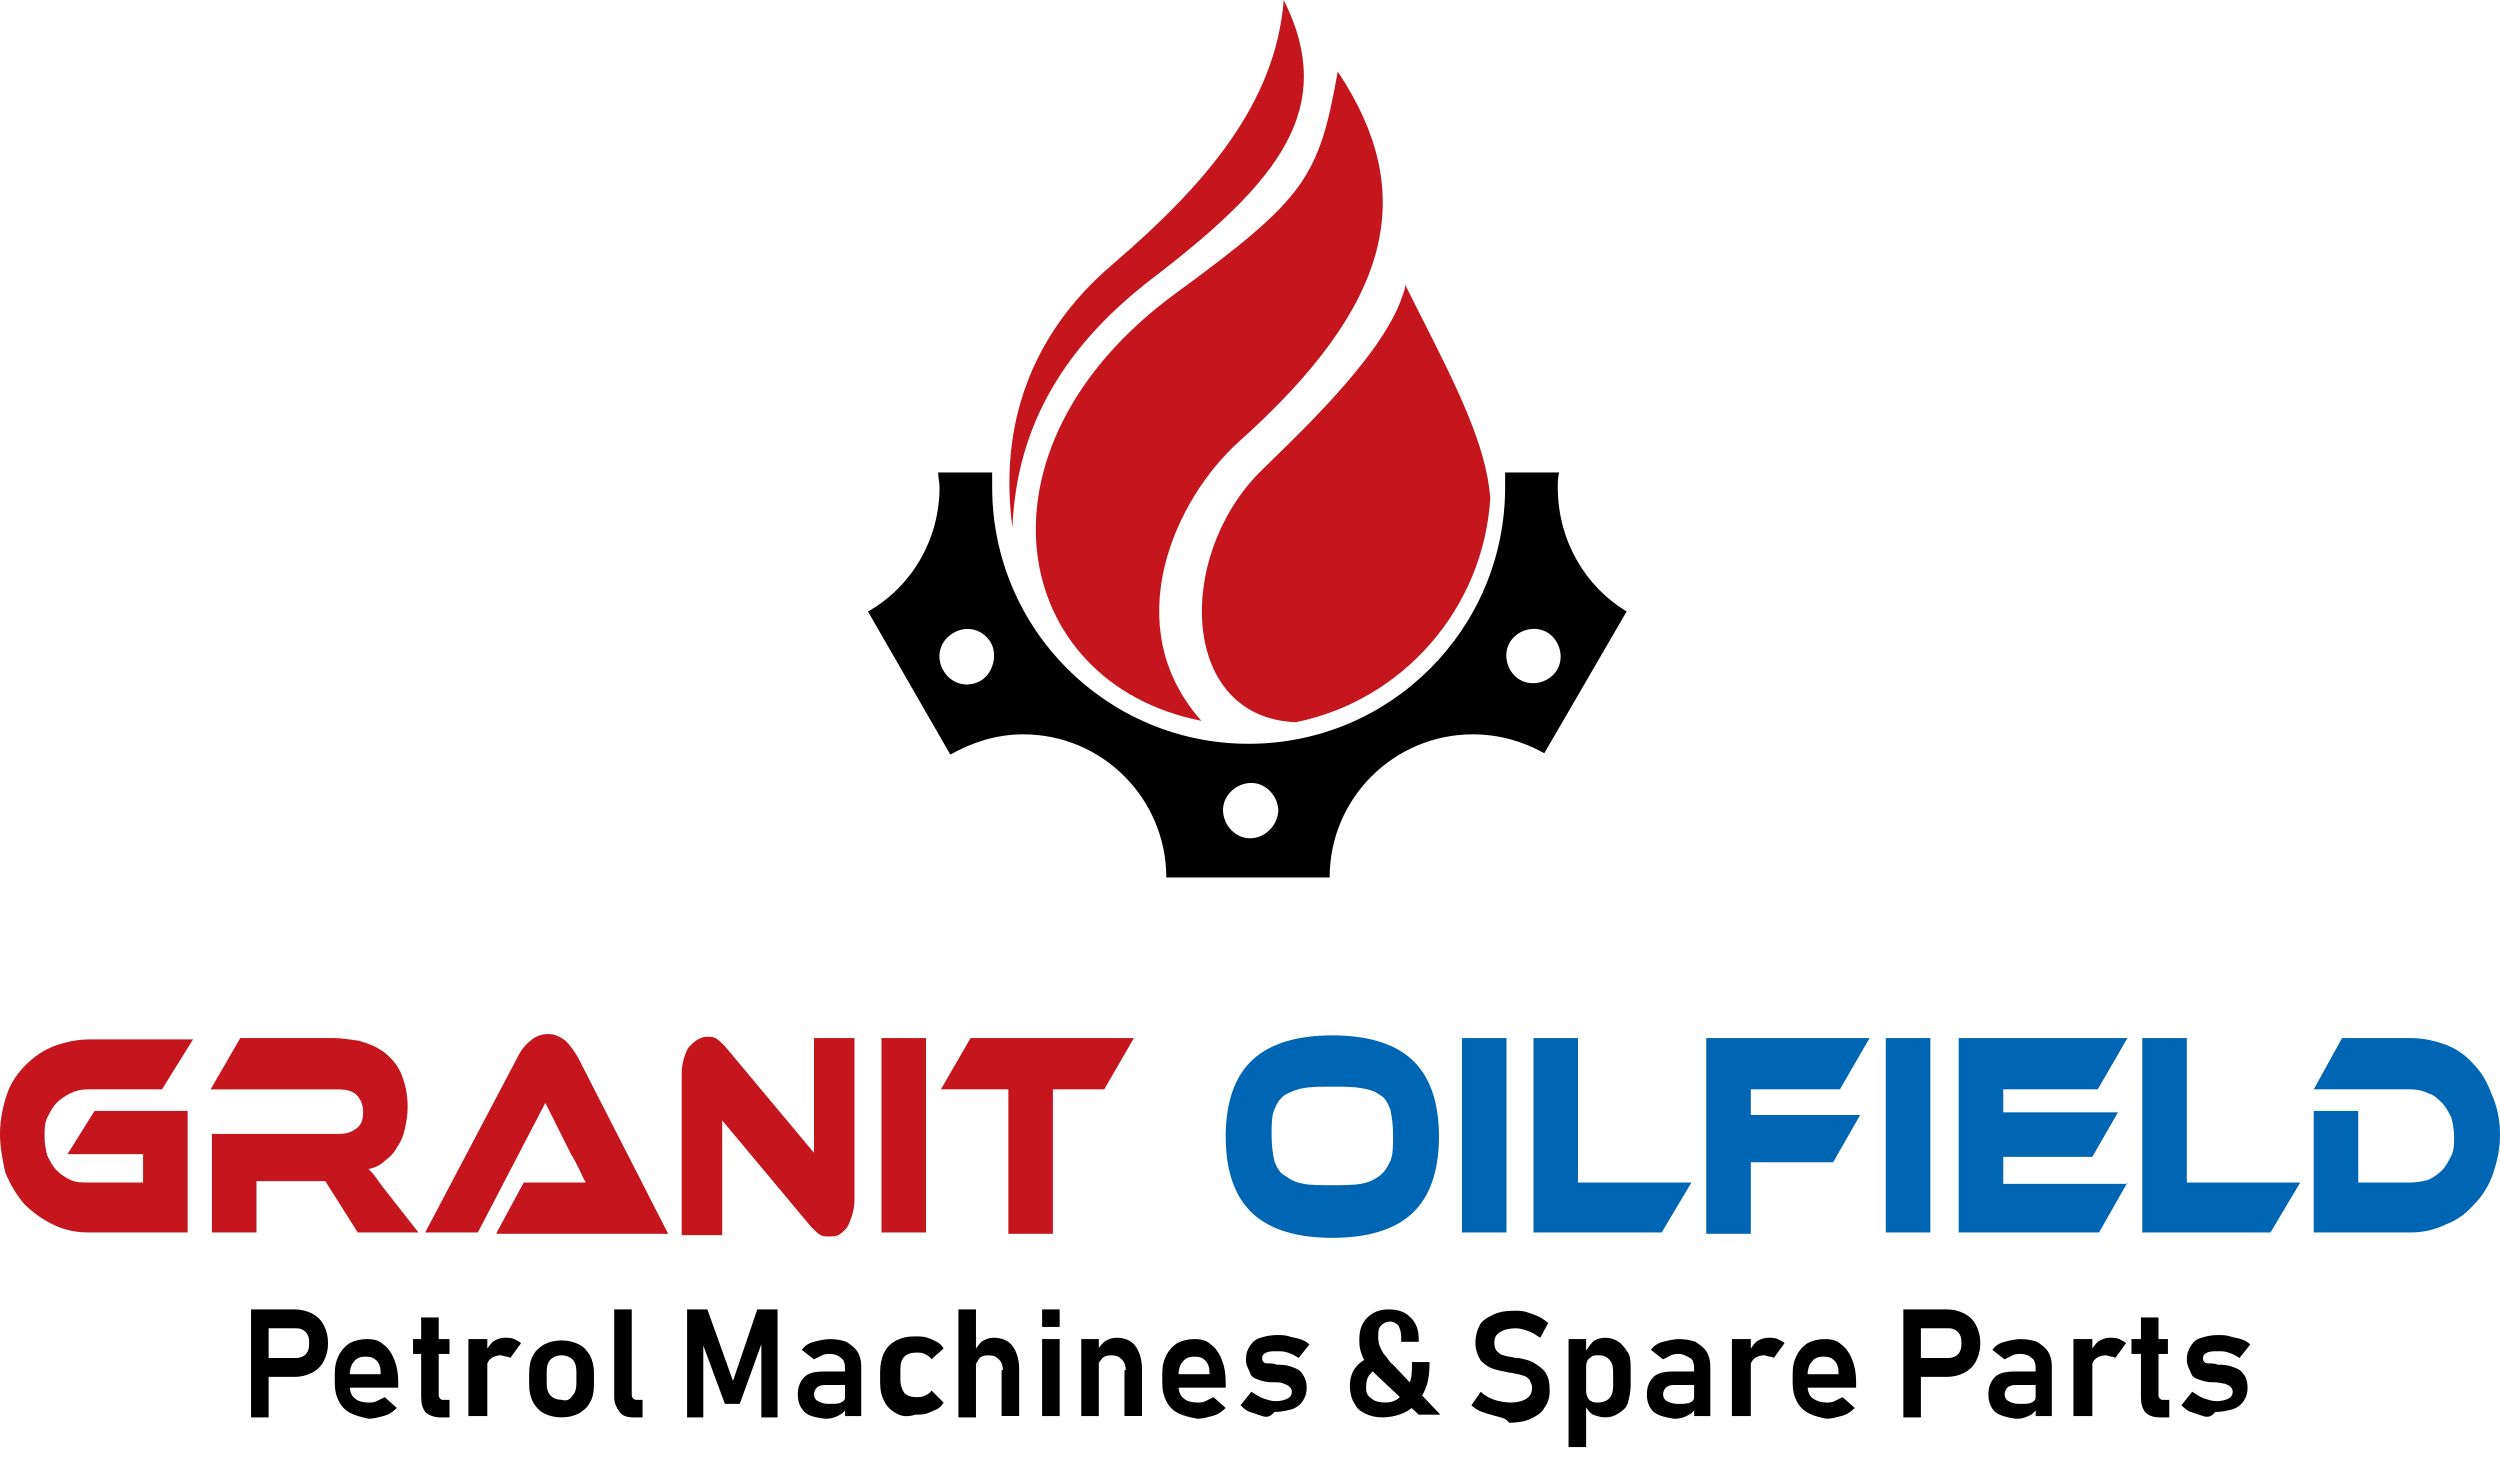 <?xml version="1.0" encoding="utf-8"?>
<!-- Generator: Adobe Illustrator 26.3.1, SVG Export Plug-In . SVG Version: 6.00 Build 0)  -->
<svg version="1.1" id="Layer_1" xmlns="http://www.w3.org/2000/svg" xmlns:xlink="http://www.w3.org/1999/xlink" x="0px" y="0px"
	 viewBox="0 0 185.2 108" style="enable-background:new 0 0 185.2 108;" xml:space="preserve">
<style type="text/css">
	.st0{fill:#C4161C;}
	.st1{fill:#0066B3;}
</style>
<g>
	<path d="M18.6,97h1.3v8h-1.3V97z M19.3,100.6h2.5c0.2,0,0.4,0,0.6-0.1c0.2-0.1,0.3-0.2,0.4-0.4s0.1-0.4,0.1-0.6
		c0-0.2,0-0.4-0.1-0.6c-0.1-0.2-0.2-0.3-0.4-0.4s-0.3-0.1-0.6-0.1h-2.5V97h2.5c0.5,0,0.9,0.1,1.3,0.3c0.4,0.2,0.7,0.5,0.9,0.9
		s0.3,0.8,0.3,1.3c0,0.5-0.1,0.9-0.3,1.3c-0.2,0.4-0.5,0.7-0.9,0.9c-0.4,0.2-0.8,0.3-1.3,0.3h-2.5V100.6z M26,104.7
		c-0.4-0.2-0.7-0.5-0.9-0.9c-0.2-0.4-0.3-0.8-0.3-1.4v-0.6c0-0.6,0.1-1,0.3-1.4s0.5-0.7,0.8-0.9c0.4-0.2,0.8-0.3,1.3-0.3
		c0.5,0,0.9,0.1,1.2,0.4c0.3,0.2,0.6,0.6,0.8,1.1c0.2,0.5,0.3,1,0.3,1.7v0.4h-3.9v-1h2.6l0-0.1c0-0.4-0.1-0.7-0.3-0.9
		c-0.2-0.2-0.4-0.3-0.8-0.3c-0.4,0-0.7,0.1-0.9,0.4c-0.2,0.2-0.3,0.6-0.3,1v0.7c0,0.4,0.1,0.8,0.4,1c0.2,0.2,0.6,0.3,1,0.3
		c0.2,0,0.4,0,0.6-0.1c0.2-0.1,0.4-0.2,0.6-0.3l0.9,0.8c-0.3,0.3-0.6,0.5-1,0.6c-0.4,0.1-0.7,0.2-1.1,0.2
		C26.9,105,26.4,104.9,26,104.7z M30.6,99.2h2.7v1.1h-2.7V99.2z M31.5,104.6c-0.2-0.3-0.3-0.6-0.3-1.1v-5.9h1.3v5.7
		c0,0.1,0,0.2,0.1,0.3c0.1,0.1,0.1,0.1,0.2,0.1h0.5v1.3h-0.7C32.1,105,31.7,104.8,31.5,104.6z M34.7,99.2h1.4v5.7h-1.4V99.2z
		 M37.5,100.5c-0.1,0-0.3-0.1-0.4-0.1c-0.3,0-0.6,0.1-0.8,0.3c-0.2,0.2-0.3,0.5-0.3,0.8l-0.1-1.3c0.2-0.3,0.4-0.6,0.6-0.8
		c0.3-0.2,0.6-0.3,0.9-0.3c0.2,0,0.5,0,0.7,0.1c0.2,0.1,0.4,0.2,0.5,0.3l-0.8,1.1C37.8,100.6,37.7,100.5,37.5,100.5z M40.3,104.7
		c-0.4-0.2-0.6-0.5-0.8-0.8c-0.2-0.4-0.3-0.8-0.3-1.3v-0.9c0-0.5,0.1-1,0.3-1.3c0.2-0.4,0.5-0.6,0.8-0.8c0.4-0.2,0.8-0.3,1.3-0.3
		s0.9,0.1,1.3,0.3c0.4,0.2,0.6,0.5,0.8,0.8c0.2,0.4,0.3,0.8,0.3,1.3v0.9c0,0.5-0.1,1-0.3,1.3c-0.2,0.4-0.5,0.6-0.8,0.8
		c-0.4,0.2-0.8,0.3-1.3,0.3S40.7,104.9,40.3,104.7z M42.4,103.4c0.2-0.2,0.3-0.5,0.3-0.9v-0.9c0-0.4-0.1-0.7-0.3-0.9
		c-0.2-0.2-0.5-0.3-0.8-0.3s-0.6,0.1-0.8,0.3c-0.2,0.2-0.3,0.5-0.3,0.9v0.9c0,0.4,0.1,0.7,0.3,0.9s0.5,0.3,0.8,0.3
		C42,103.8,42.2,103.7,42.4,103.4z M46.8,103.3c0,0.1,0,0.2,0.1,0.3c0.1,0.1,0.2,0.1,0.3,0.1h0.4v1.3h-0.7c-0.4,0-0.8-0.1-1-0.4
		c-0.2-0.3-0.4-0.6-0.4-1.1V97h1.3V103.3z M56.1,97h1.5v8h-1.2v-6.1l0.1,0.4l-1.7,4.7h-1.1l-1.7-4.6l0.1-0.5v6.1h-1.2v-8h1.5
		l1.9,5.3L56.1,97z M59.6,104.6c-0.3-0.3-0.5-0.7-0.5-1.3c0-0.6,0.2-1,0.5-1.3c0.3-0.3,0.8-0.4,1.5-0.4h1.5l0.1,1h-1.6
		c-0.3,0-0.5,0.1-0.6,0.2c-0.1,0.1-0.2,0.3-0.2,0.5c0,0.2,0.1,0.4,0.3,0.5s0.4,0.2,0.8,0.2c0.4,0,0.7,0,0.9-0.1
		c0.2-0.1,0.3-0.2,0.3-0.4l0.1,0.8c-0.1,0.2-0.2,0.3-0.3,0.4c-0.2,0.1-0.3,0.2-0.6,0.3s-0.5,0.1-0.7,0.1
		C60.4,105,59.9,104.9,59.6,104.6z M62.6,101.3c0-0.3-0.1-0.6-0.3-0.7c-0.2-0.2-0.5-0.3-0.8-0.3c-0.2,0-0.4,0-0.6,0.1
		c-0.2,0.1-0.4,0.2-0.6,0.3l-0.9-0.7c0.2-0.3,0.5-0.5,0.9-0.6s0.8-0.2,1.2-0.2c0.5,0,0.9,0.1,1.2,0.2c0.3,0.2,0.6,0.4,0.8,0.7
		c0.2,0.3,0.3,0.7,0.3,1.1v3.7h-1.2V101.3z M66.4,104.7c-0.4-0.2-0.7-0.5-0.9-0.9s-0.3-0.8-0.3-1.4v-0.8c0-0.5,0.1-1,0.3-1.4
		s0.5-0.7,0.9-0.9s0.8-0.3,1.4-0.3c0.3,0,0.6,0,0.9,0.1c0.3,0.1,0.5,0.2,0.7,0.3c0.2,0.1,0.4,0.3,0.5,0.5l-0.9,0.8
		c-0.1-0.2-0.3-0.3-0.5-0.4c-0.2-0.1-0.4-0.1-0.6-0.1c-0.4,0-0.7,0.1-0.9,0.3c-0.2,0.2-0.3,0.5-0.3,0.9v0.8c0,0.4,0.1,0.7,0.3,1
		c0.2,0.2,0.5,0.3,0.9,0.3c0.2,0,0.4,0,0.6-0.1s0.4-0.2,0.5-0.4l0.9,0.9c-0.1,0.2-0.3,0.4-0.5,0.5s-0.5,0.2-0.7,0.3
		c-0.3,0.1-0.6,0.1-0.9,0.1C67.2,105,66.7,104.9,66.4,104.7z M71,97h1.3v8H71V97z M74.3,101.5c0-0.3-0.1-0.6-0.3-0.8
		c-0.2-0.2-0.4-0.3-0.8-0.3c-0.3,0-0.6,0.1-0.7,0.3s-0.3,0.4-0.3,0.7l-0.1-1.2c0.2-0.3,0.4-0.6,0.6-0.8c0.3-0.2,0.6-0.3,0.9-0.3
		c0.6,0,1.1,0.2,1.4,0.6s0.5,1,0.5,1.7v3.5h-1.3V101.5z M77.2,97h1.3v1.3h-1.3V97z M77.2,99.2h1.3v5.7h-1.3V99.2z M80.1,99.2h1.3
		v5.7h-1.3V99.2z M83.4,101.5c0-0.3-0.1-0.6-0.3-0.8c-0.2-0.2-0.4-0.3-0.8-0.3c-0.3,0-0.6,0.1-0.7,0.3c-0.2,0.2-0.3,0.4-0.3,0.7
		l-0.1-1.2c0.2-0.4,0.4-0.6,0.6-0.8c0.3-0.2,0.6-0.3,0.9-0.3c0.6,0,1.1,0.2,1.4,0.6s0.5,1,0.5,1.7v3.5h-1.3V101.5z M87.3,104.7
		c-0.4-0.2-0.7-0.5-0.9-0.9c-0.2-0.4-0.3-0.8-0.3-1.4v-0.6c0-0.6,0.1-1,0.3-1.4s0.5-0.7,0.8-0.9c0.4-0.2,0.8-0.3,1.3-0.3
		c0.5,0,0.9,0.1,1.2,0.4c0.3,0.2,0.6,0.6,0.8,1.1c0.2,0.5,0.3,1,0.3,1.7v0.4H87v-1h2.6l0-0.1c0-0.4-0.1-0.7-0.3-0.9
		c-0.2-0.2-0.4-0.3-0.8-0.3c-0.4,0-0.7,0.1-0.9,0.4c-0.2,0.2-0.3,0.6-0.3,1v0.7c0,0.4,0.1,0.8,0.4,1c0.2,0.2,0.6,0.3,1,0.3
		c0.2,0,0.4,0,0.6-0.1s0.4-0.2,0.6-0.3l0.9,0.8c-0.3,0.3-0.6,0.5-1,0.6c-0.4,0.1-0.7,0.2-1.1,0.2C88.2,105,87.7,104.9,87.3,104.7z
		 M93.5,104.9c-0.3-0.1-0.6-0.2-0.9-0.3c-0.3-0.1-0.5-0.3-0.7-0.5l0.8-1c0.3,0.2,0.6,0.4,0.9,0.5s0.6,0.2,0.9,0.2
		c0.4,0,0.7-0.1,0.9-0.2c0.2-0.1,0.3-0.3,0.3-0.5c0-0.2-0.1-0.3-0.2-0.4c-0.1-0.1-0.2-0.1-0.4-0.2s-0.4-0.1-0.7-0.1c0,0-0.1,0-0.1,0
		s-0.1,0-0.1,0c0,0,0,0,0,0c0,0,0,0,0,0c-0.4,0-0.7-0.1-1-0.2c-0.3-0.1-0.5-0.2-0.6-0.5s-0.3-0.5-0.3-1c0-0.4,0.1-0.7,0.3-1
		c0.2-0.3,0.4-0.5,0.8-0.6c0.3-0.1,0.7-0.2,1.2-0.2c0.3,0,0.6,0,0.9,0.1c0.3,0.1,0.5,0.1,0.8,0.2s0.5,0.2,0.7,0.4l-0.8,1
		c-0.3-0.2-0.5-0.3-0.8-0.4s-0.5-0.1-0.8-0.1c-0.3,0-0.6,0-0.8,0.1c-0.2,0.1-0.3,0.2-0.3,0.4c0,0.1,0,0.2,0.1,0.3
		c0.1,0.1,0.2,0.1,0.4,0.1c0.1,0,0.4,0,0.6,0.1c0,0,0.1,0,0.1,0c0,0,0.1,0,0.1,0c0,0,0,0,0,0s0,0,0,0c0.4,0,0.8,0.1,1,0.2
		c0.3,0.1,0.5,0.2,0.7,0.5s0.3,0.6,0.3,1c0,0.4-0.1,0.7-0.3,1c-0.2,0.3-0.5,0.5-0.8,0.6c-0.4,0.1-0.8,0.2-1.3,0.2
		C94.1,105,93.8,105,93.5,104.9z M101.5,101.8c-0.2,0.2-0.3,0.5-0.3,1c0,0.4,0.1,0.6,0.4,0.8c0.2,0.2,0.6,0.3,1,0.3
		c0.4,0,0.8-0.1,1.1-0.4c0.3-0.2,0.5-0.6,0.7-1s0.2-1,0.2-1.6h1.3c0,0.9-0.1,1.6-0.4,2.2c-0.3,0.6-0.7,1.1-1.2,1.4
		c-0.5,0.3-1.2,0.5-1.9,0.5c-0.5,0-0.9-0.1-1.3-0.3c-0.4-0.2-0.6-0.4-0.8-0.8c-0.2-0.3-0.3-0.8-0.3-1.2c0-0.7,0.2-1.2,0.6-1.6
		s0.9-0.6,1.6-0.7l0.5,0.9C102.1,101.4,101.7,101.5,101.5,101.8z M101.9,101.8c-0.3-0.3-0.5-0.6-0.7-0.8c-0.2-0.3-0.3-0.6-0.4-0.9
		c-0.1-0.3-0.1-0.6-0.1-0.9c0-0.7,0.2-1.2,0.6-1.6s0.9-0.6,1.6-0.6c0.7,0,1.2,0.2,1.6,0.6c0.4,0.4,0.6,0.9,0.6,1.6v0.2h-1.3V99
		c0-0.3-0.1-0.6-0.2-0.8c-0.2-0.2-0.4-0.3-0.6-0.3c-0.3,0-0.5,0.1-0.7,0.3c-0.2,0.2-0.2,0.5-0.2,0.8c0,0.2,0,0.4,0.1,0.7
		c0.1,0.2,0.2,0.5,0.4,0.7c0.2,0.2,0.3,0.5,0.6,0.7l3.5,3.7h-1.6L101.9,101.8z M110.8,104.9c-0.4-0.1-0.7-0.2-1-0.3
		s-0.6-0.3-0.8-0.5l0.7-1c0.3,0.3,0.7,0.5,1,0.6s0.8,0.2,1.2,0.2c0.5,0,0.9-0.1,1.2-0.3c0.3-0.2,0.4-0.5,0.4-0.8v0
		c0-0.2-0.1-0.4-0.2-0.6c-0.1-0.1-0.3-0.3-0.5-0.3c-0.2-0.1-0.5-0.1-0.8-0.2c0,0,0,0,0,0s0,0,0,0l-0.1,0c-0.5-0.1-1-0.2-1.3-0.3
		c-0.3-0.1-0.6-0.3-0.9-0.6c-0.2-0.3-0.4-0.8-0.4-1.3v0c0-0.5,0.1-0.9,0.3-1.3c0.2-0.4,0.6-0.6,1-0.8c0.4-0.2,0.9-0.3,1.6-0.3
		c0.3,0,0.6,0,0.9,0.1c0.3,0.1,0.6,0.2,0.8,0.3c0.3,0.1,0.5,0.3,0.8,0.5l-0.6,1.1c-0.3-0.2-0.6-0.4-0.9-0.5
		c-0.3-0.1-0.6-0.2-0.9-0.2c-0.5,0-0.9,0.1-1.2,0.3c-0.3,0.2-0.4,0.4-0.4,0.8v0c0,0.3,0.1,0.5,0.2,0.6c0.1,0.1,0.3,0.3,0.5,0.3
		c0.2,0.1,0.5,0.1,0.9,0.2c0,0,0,0,0,0c0,0,0,0,0,0c0,0,0,0,0.1,0s0,0,0.1,0c0.5,0.1,0.9,0.2,1.2,0.4s0.6,0.4,0.8,0.7
		c0.2,0.3,0.3,0.7,0.3,1.3v0c0,0.5-0.1,0.9-0.4,1.3c-0.2,0.4-0.6,0.6-1,0.8c-0.4,0.2-1,0.3-1.6,0.3C111.5,105,111.1,105,110.8,104.9
		z M116.2,99.2h1.3v8h-1.3V99.2z M118,104.8c-0.3-0.2-0.4-0.4-0.6-0.7l0.1-1.2c0,0.2,0,0.4,0.1,0.6c0.1,0.2,0.2,0.3,0.3,0.3
		c0.1,0.1,0.3,0.1,0.5,0.1c0.3,0,0.6-0.1,0.8-0.3c0.2-0.2,0.3-0.5,0.3-0.9v-1.1c0-0.4-0.1-0.7-0.3-0.9c-0.2-0.2-0.4-0.3-0.8-0.3
		c-0.2,0-0.4,0-0.5,0.1s-0.3,0.2-0.3,0.3c-0.1,0.2-0.1,0.3-0.1,0.6l-0.1-1.2c0.2-0.3,0.4-0.6,0.6-0.8s0.6-0.3,0.9-0.3
		c0.4,0,0.7,0.1,1,0.3c0.3,0.2,0.5,0.5,0.7,0.8s0.2,0.8,0.2,1.3v1.1c0,0.5-0.1,0.9-0.2,1.3s-0.4,0.6-0.7,0.8c-0.3,0.2-0.6,0.3-1,0.3
		C118.6,105,118.3,104.9,118,104.8z M122.5,104.6c-0.3-0.3-0.5-0.7-0.5-1.3c0-0.6,0.2-1,0.5-1.3c0.3-0.3,0.8-0.4,1.5-0.4h1.5l0.1,1
		H124c-0.3,0-0.5,0.1-0.6,0.2c-0.1,0.1-0.2,0.3-0.2,0.5c0,0.2,0.1,0.4,0.3,0.5s0.4,0.2,0.8,0.2c0.4,0,0.7,0,0.9-0.1
		c0.2-0.1,0.3-0.2,0.3-0.4l0.1,0.8c-0.1,0.2-0.2,0.3-0.3,0.4c-0.2,0.1-0.3,0.2-0.6,0.3s-0.5,0.1-0.7,0.1
		C123.4,105,122.9,104.9,122.5,104.6z M125.5,101.3c0-0.3-0.1-0.6-0.3-0.7s-0.5-0.3-0.8-0.3c-0.2,0-0.4,0-0.6,0.1
		c-0.2,0.1-0.4,0.2-0.6,0.3l-0.9-0.7c0.2-0.3,0.5-0.5,0.9-0.6s0.8-0.2,1.2-0.2c0.5,0,0.9,0.1,1.2,0.2c0.3,0.2,0.6,0.4,0.8,0.7
		c0.2,0.3,0.3,0.7,0.3,1.1v3.7h-1.2V101.3z M128.3,99.2h1.4v5.7h-1.4V99.2z M131.1,100.5c-0.1,0-0.3-0.1-0.4-0.1
		c-0.3,0-0.6,0.1-0.8,0.3c-0.2,0.2-0.3,0.5-0.3,0.8l-0.1-1.3c0.2-0.3,0.4-0.6,0.6-0.8c0.3-0.2,0.6-0.3,0.9-0.3c0.2,0,0.5,0,0.7,0.1
		c0.2,0.1,0.4,0.2,0.5,0.3l-0.8,1.1C131.4,100.6,131.3,100.5,131.1,100.5z M134,104.7c-0.4-0.2-0.7-0.5-0.9-0.9
		c-0.2-0.4-0.3-0.8-0.3-1.4v-0.6c0-0.6,0.1-1,0.3-1.4s0.5-0.7,0.8-0.9c0.4-0.2,0.8-0.3,1.3-0.3c0.5,0,0.9,0.1,1.2,0.4
		c0.3,0.2,0.6,0.6,0.8,1.1c0.2,0.5,0.3,1,0.3,1.7v0.4h-3.9v-1h2.6l0-0.1c0-0.4-0.1-0.7-0.3-0.9c-0.2-0.2-0.4-0.3-0.8-0.3
		c-0.4,0-0.7,0.1-0.9,0.4c-0.2,0.2-0.3,0.6-0.3,1v0.7c0,0.4,0.1,0.8,0.4,1s0.6,0.3,1,0.3c0.2,0,0.4,0,0.6-0.1s0.4-0.2,0.6-0.3
		l0.9,0.8c-0.3,0.3-0.6,0.5-1,0.6c-0.4,0.1-0.7,0.2-1.1,0.2C134.8,105,134.4,104.9,134,104.7z M141,97h1.3v8H141V97z M141.7,100.6
		h2.5c0.2,0,0.4,0,0.6-0.1c0.2-0.1,0.3-0.2,0.4-0.4s0.1-0.4,0.1-0.6c0-0.2,0-0.4-0.1-0.6c-0.1-0.2-0.2-0.3-0.4-0.4s-0.3-0.1-0.6-0.1
		h-2.5V97h2.5c0.5,0,0.9,0.1,1.3,0.3s0.7,0.5,0.9,0.9s0.3,0.8,0.3,1.3c0,0.5-0.1,0.9-0.3,1.3c-0.2,0.4-0.5,0.7-0.9,0.9
		c-0.4,0.2-0.8,0.3-1.3,0.3h-2.5V100.6z M147.8,104.6c-0.3-0.3-0.5-0.7-0.5-1.3c0-0.6,0.2-1,0.5-1.3c0.3-0.3,0.8-0.4,1.5-0.4h1.5
		l0.1,1h-1.6c-0.3,0-0.5,0.1-0.6,0.2c-0.1,0.1-0.2,0.3-0.2,0.5c0,0.2,0.1,0.4,0.3,0.5c0.2,0.1,0.4,0.2,0.8,0.2c0.4,0,0.7,0,0.9-0.1
		s0.3-0.2,0.3-0.4l0.1,0.8c-0.1,0.2-0.2,0.3-0.3,0.4s-0.3,0.2-0.6,0.3c-0.2,0.1-0.5,0.1-0.7,0.1C148.7,105,148.2,104.9,147.8,104.6z
		 M150.8,101.3c0-0.3-0.1-0.6-0.3-0.7c-0.2-0.2-0.5-0.3-0.8-0.3c-0.2,0-0.4,0-0.6,0.1s-0.4,0.2-0.6,0.3l-0.9-0.7
		c0.2-0.3,0.5-0.5,0.9-0.6s0.8-0.2,1.2-0.2c0.5,0,0.9,0.1,1.2,0.2c0.3,0.2,0.6,0.4,0.8,0.7c0.2,0.3,0.3,0.7,0.3,1.1v3.7h-1.2V101.3z
		 M153.6,99.2h1.4v5.7h-1.4V99.2z M156.4,100.5c-0.1,0-0.3-0.1-0.4-0.1c-0.3,0-0.6,0.1-0.8,0.3c-0.2,0.2-0.3,0.5-0.3,0.8l-0.1-1.3
		c0.2-0.3,0.4-0.6,0.6-0.8c0.3-0.2,0.6-0.3,0.9-0.3c0.2,0,0.5,0,0.7,0.1c0.2,0.1,0.4,0.2,0.5,0.3l-0.8,1.1
		C156.7,100.6,156.6,100.5,156.4,100.5z M157.9,99.2h2.7v1.1h-2.7V99.2z M158.9,104.6c-0.2-0.3-0.3-0.6-0.3-1.1v-5.9h1.3v5.7
		c0,0.1,0,0.2,0.1,0.3c0.1,0.1,0.1,0.1,0.2,0.1h0.5v1.3h-0.7C159.4,105,159.1,104.8,158.9,104.6z M163.2,104.9
		c-0.3-0.1-0.6-0.2-0.9-0.3s-0.5-0.3-0.7-0.5l0.8-1c0.3,0.2,0.6,0.4,0.9,0.5s0.6,0.2,0.9,0.2c0.4,0,0.7-0.1,0.9-0.2
		c0.2-0.1,0.3-0.3,0.3-0.5c0-0.2-0.1-0.3-0.2-0.4s-0.2-0.1-0.4-0.2c-0.2,0-0.4-0.1-0.7-0.1c0,0-0.1,0-0.1,0s-0.1,0-0.1,0
		c0,0,0,0,0,0c0,0,0,0,0,0c-0.4,0-0.7-0.1-1-0.2s-0.5-0.2-0.6-0.5s-0.3-0.5-0.3-1c0-0.4,0.1-0.7,0.3-1c0.2-0.3,0.4-0.5,0.8-0.6
		c0.3-0.1,0.7-0.2,1.2-0.2c0.3,0,0.6,0,0.9,0.1c0.3,0.1,0.5,0.1,0.8,0.2c0.3,0.1,0.5,0.2,0.7,0.4l-0.8,1c-0.3-0.2-0.5-0.3-0.8-0.4
		c-0.3-0.1-0.5-0.1-0.8-0.1c-0.3,0-0.6,0-0.8,0.1s-0.3,0.2-0.3,0.4c0,0.1,0,0.2,0.1,0.3c0.1,0.1,0.2,0.1,0.4,0.1
		c0.1,0,0.4,0,0.6,0.1c0,0,0.1,0,0.1,0c0,0,0.1,0,0.1,0c0,0,0,0,0,0s0,0,0,0c0.4,0,0.8,0.1,1,0.2c0.3,0.1,0.5,0.2,0.7,0.5
		c0.2,0.2,0.3,0.6,0.3,1c0,0.4-0.1,0.7-0.3,1s-0.5,0.5-0.8,0.6c-0.4,0.1-0.8,0.2-1.3,0.2C163.8,105,163.5,105,163.2,104.9z"/>
	<path class="st0" d="M95.1,0c-0.6,7.6-5.7,13.6-12.7,19.6c-6.1,5.2-8.4,12-7.4,19.5c0.3-7.7,4-13.6,10.4-18.5
		C94.8,13.4,99.1,8,95.1,0z"/>
	<path class="st0" d="M99.1,5.3c-1.4,7.9-2.4,9.4-12.1,16.5C71.4,33.3,74.8,50.6,89,53.4c-6.3-7.1-1.9-16.5,2.8-20.7
		C103.2,22.5,105.1,14.3,99.1,5.3z"/>
	<path class="st0" d="M110.4,36.9c-0.5,8.2-6.5,15-14.4,16.6C87.5,53.2,87,41.4,93.3,35c2.4-2.4,9.1-8.5,10.6-13.1
		c0.1-0.3,0.2-0.5,0.2-0.8c0.3,0.6,0.6,1.2,0.9,1.8C108,28.8,110.1,33,110.4,36.9z"/>
	<path d="M115.4,36.1c0-0.4,0-0.7,0.1-1.1h-4c0,0.4,0,0.7,0,1.1c0,10.5-8.5,19-19,19c-10.5,0-19-8.5-19-19c0-0.4,0-0.7,0-1.1h-4
		c0,0.4,0.1,0.7,0.1,1.1c0,3.9-2.1,7.4-5.3,9.2l6.1,10.6c1.6-0.9,3.4-1.5,5.4-1.5c5.9,0,10.6,4.8,10.6,10.6h12.1
		c0-5.9,4.8-10.6,10.6-10.6c1.9,0,3.7,0.5,5.3,1.4l6.1-10.5C117.5,43.5,115.4,40.1,115.4,36.1z M72.7,50.4c-1,0.6-2.2,0.3-2.8-0.7
		c-0.6-1-0.3-2.2,0.7-2.8c1-0.6,2.2-0.3,2.8,0.7C73.9,48.5,73.6,49.8,72.7,50.4z M92.6,62.1c-1.1,0-2-1-2-2.1c0-1.1,1-2,2.1-2
		c1.1,0,2,1,2,2.1C94.6,61.2,93.7,62.1,92.6,62.1z M115.3,49.7c-0.6,0.9-1.9,1.2-2.8,0.6c-0.9-0.6-1.2-1.9-0.6-2.8
		c0.6-0.9,1.9-1.2,2.8-0.6C115.6,47.5,115.9,48.8,115.3,49.7z"/>
	<g>
		<path class="st0" d="M7,82.3h6.9v9H6.5c-0.9,0-1.8-0.2-2.6-0.6c-0.8-0.4-1.5-0.9-2.1-1.5c-0.6-0.7-1-1.4-1.4-2.3C0.2,86,0,85,0,84
			c0-1,0.2-2,0.5-2.9c0.3-0.9,0.8-1.6,1.4-2.2c0.6-0.6,1.3-1.1,2.1-1.4c0.8-0.3,1.7-0.5,2.6-0.5h7.7L12,80.7H6.5
			c-0.5,0-0.9,0.1-1.3,0.3c-0.4,0.2-0.7,0.4-1,0.7c-0.3,0.3-0.5,0.7-0.7,1.1c-0.2,0.4-0.2,0.9-0.2,1.4c0,0.5,0.1,1,0.2,1.4
			c0.2,0.4,0.4,0.8,0.7,1.1c0.3,0.3,0.6,0.5,1,0.7c0.4,0.2,0.8,0.2,1.3,0.2h4.1v-2.1H5L7,82.3z M31,91.3h-4.5l-2.4-3.8h-5.1v3.8
			h-3.3V84h9.4c0.5,0,0.9-0.1,1.3-0.4c0.4-0.3,0.5-0.7,0.5-1.2c0-0.6-0.2-1-0.5-1.3c-0.3-0.3-0.8-0.4-1.4-0.4h-9.4l2.2-3.8h6.9
			c0.6,0,1.2,0.1,1.9,0.2c0.7,0.2,1.2,0.4,1.8,0.8c0.5,0.4,1,0.9,1.3,1.6c0.3,0.7,0.5,1.5,0.5,2.5c0,0.6-0.1,1.1-0.2,1.6
			c-0.1,0.5-0.3,1-0.6,1.4c-0.2,0.4-0.5,0.7-0.9,1c-0.3,0.3-0.7,0.5-1.2,0.6c0.2,0.2,0.4,0.4,0.6,0.7c0.2,0.3,0.5,0.7,0.9,1.2
			L31,91.3z M36.8,91.3l2-3.7h2.7c0.3,0,0.7,0,1,0c0.3,0,0.7,0,0.9,0c-0.2-0.3-0.3-0.6-0.5-1c-0.2-0.4-0.4-0.8-0.6-1.1l-1.9-3.8
			l-5,9.6h-3.9l6.9-13.1c0.2-0.4,0.5-0.8,0.9-1.1c0.3-0.3,0.8-0.5,1.3-0.5c0.5,0,0.9,0.2,1.3,0.5c0.3,0.3,0.6,0.7,0.9,1.2l6.7,13.1
			H36.8z M61.4,91.6c-0.2,0-0.4,0-0.6-0.1c-0.2-0.1-0.4-0.3-0.7-0.6l-6.6-7.9v8.5h-3v-12c0-0.5,0.1-0.9,0.2-1.2
			c0.1-0.3,0.2-0.6,0.4-0.8c0.2-0.2,0.4-0.4,0.6-0.5c0.2-0.1,0.4-0.2,0.7-0.2c0.2,0,0.4,0,0.6,0.1c0.2,0.1,0.4,0.3,0.7,0.6l6.6,7.9
			v-8.5h3v12c0,0.5-0.1,0.9-0.2,1.2c-0.1,0.3-0.2,0.6-0.4,0.9c-0.2,0.2-0.4,0.4-0.6,0.5S61.6,91.6,61.4,91.6z M68.6,91.3h-3.3V76.9
			h3.3V91.3z M84,76.9l-2.2,3.8H78v10.7h-3.3V80.7h-5l2.2-3.8H84z"/>
		<path class="st1" d="M98.7,76.7c2.6,0,4.6,0.6,5.9,1.8c1.3,1.2,2,3.1,2,5.7c0,2.6-0.7,4.5-2,5.7c-1.3,1.2-3.3,1.8-5.9,1.8
			c-2.6,0-4.6-0.6-5.9-1.8c-1.3-1.2-2-3.1-2-5.7c0-2.6,0.7-4.5,2-5.7C94.1,77.3,96.1,76.7,98.7,76.7z M98.7,87.8
			c0.8,0,1.5,0,2.1-0.1c0.6-0.1,1-0.3,1.4-0.6c0.4-0.3,0.6-0.7,0.8-1.1c0.2-0.5,0.2-1.1,0.2-1.9c0-0.8-0.1-1.4-0.2-1.9
			c-0.2-0.5-0.4-0.9-0.8-1.1c-0.4-0.3-0.8-0.4-1.4-0.5c-0.6-0.1-1.3-0.1-2.1-0.1s-1.5,0-2.1,0.1c-0.6,0.1-1,0.3-1.4,0.5
			c-0.4,0.3-0.6,0.6-0.8,1.1c-0.2,0.5-0.2,1.1-0.2,1.9c0,0.8,0.1,1.4,0.2,1.9c0.2,0.5,0.4,0.9,0.8,1.1c0.4,0.3,0.8,0.5,1.4,0.6
			C97.1,87.8,97.9,87.8,98.7,87.8z M111.6,91.3h-3.3V76.9h3.3V91.3z M125.3,87.6l-2.2,3.7h-9.5V76.9h3.3v10.7H125.3z M138.5,76.9
			l-2.2,3.8h-6.6v1.9h8.1l-2,3.5h-6.1v5.3h-3.3V76.9H138.5z M143,91.3h-3.3V76.9h3.3V91.3z M157.6,87.6l-2.1,3.7h-10.4V76.9h12.5
			l-2.2,3.8h-7v1.7h8.5l-1.9,3.3h-6.6v2H157.6z M170.4,87.6l-2.2,3.7h-9.5V76.9h3.3v10.7H170.4z M185.2,84c0,1.1-0.2,2-0.5,2.9
			c-0.3,0.9-0.8,1.7-1.4,2.3c-0.6,0.7-1.3,1.2-2.1,1.5c-0.8,0.4-1.7,0.6-2.6,0.6h-7.2v-9h3.3v5.3h3.9c0.5,0,0.9-0.1,1.3-0.2
			c0.4-0.2,0.7-0.4,1-0.7c0.3-0.3,0.5-0.7,0.7-1.1c0.2-0.4,0.2-0.9,0.2-1.4c0-0.5-0.1-1-0.2-1.4c-0.2-0.4-0.4-0.8-0.7-1.1
			c-0.3-0.3-0.6-0.6-1-0.7c-0.4-0.2-0.8-0.3-1.3-0.3h-7.2l2.1-3.8h5.1c0.9,0,1.8,0.2,2.6,0.5c0.8,0.3,1.5,0.8,2.1,1.5
			c0.6,0.6,1,1.4,1.3,2.2C185,82,185.2,83,185.2,84z"/>
	</g>
</g>
</svg>

